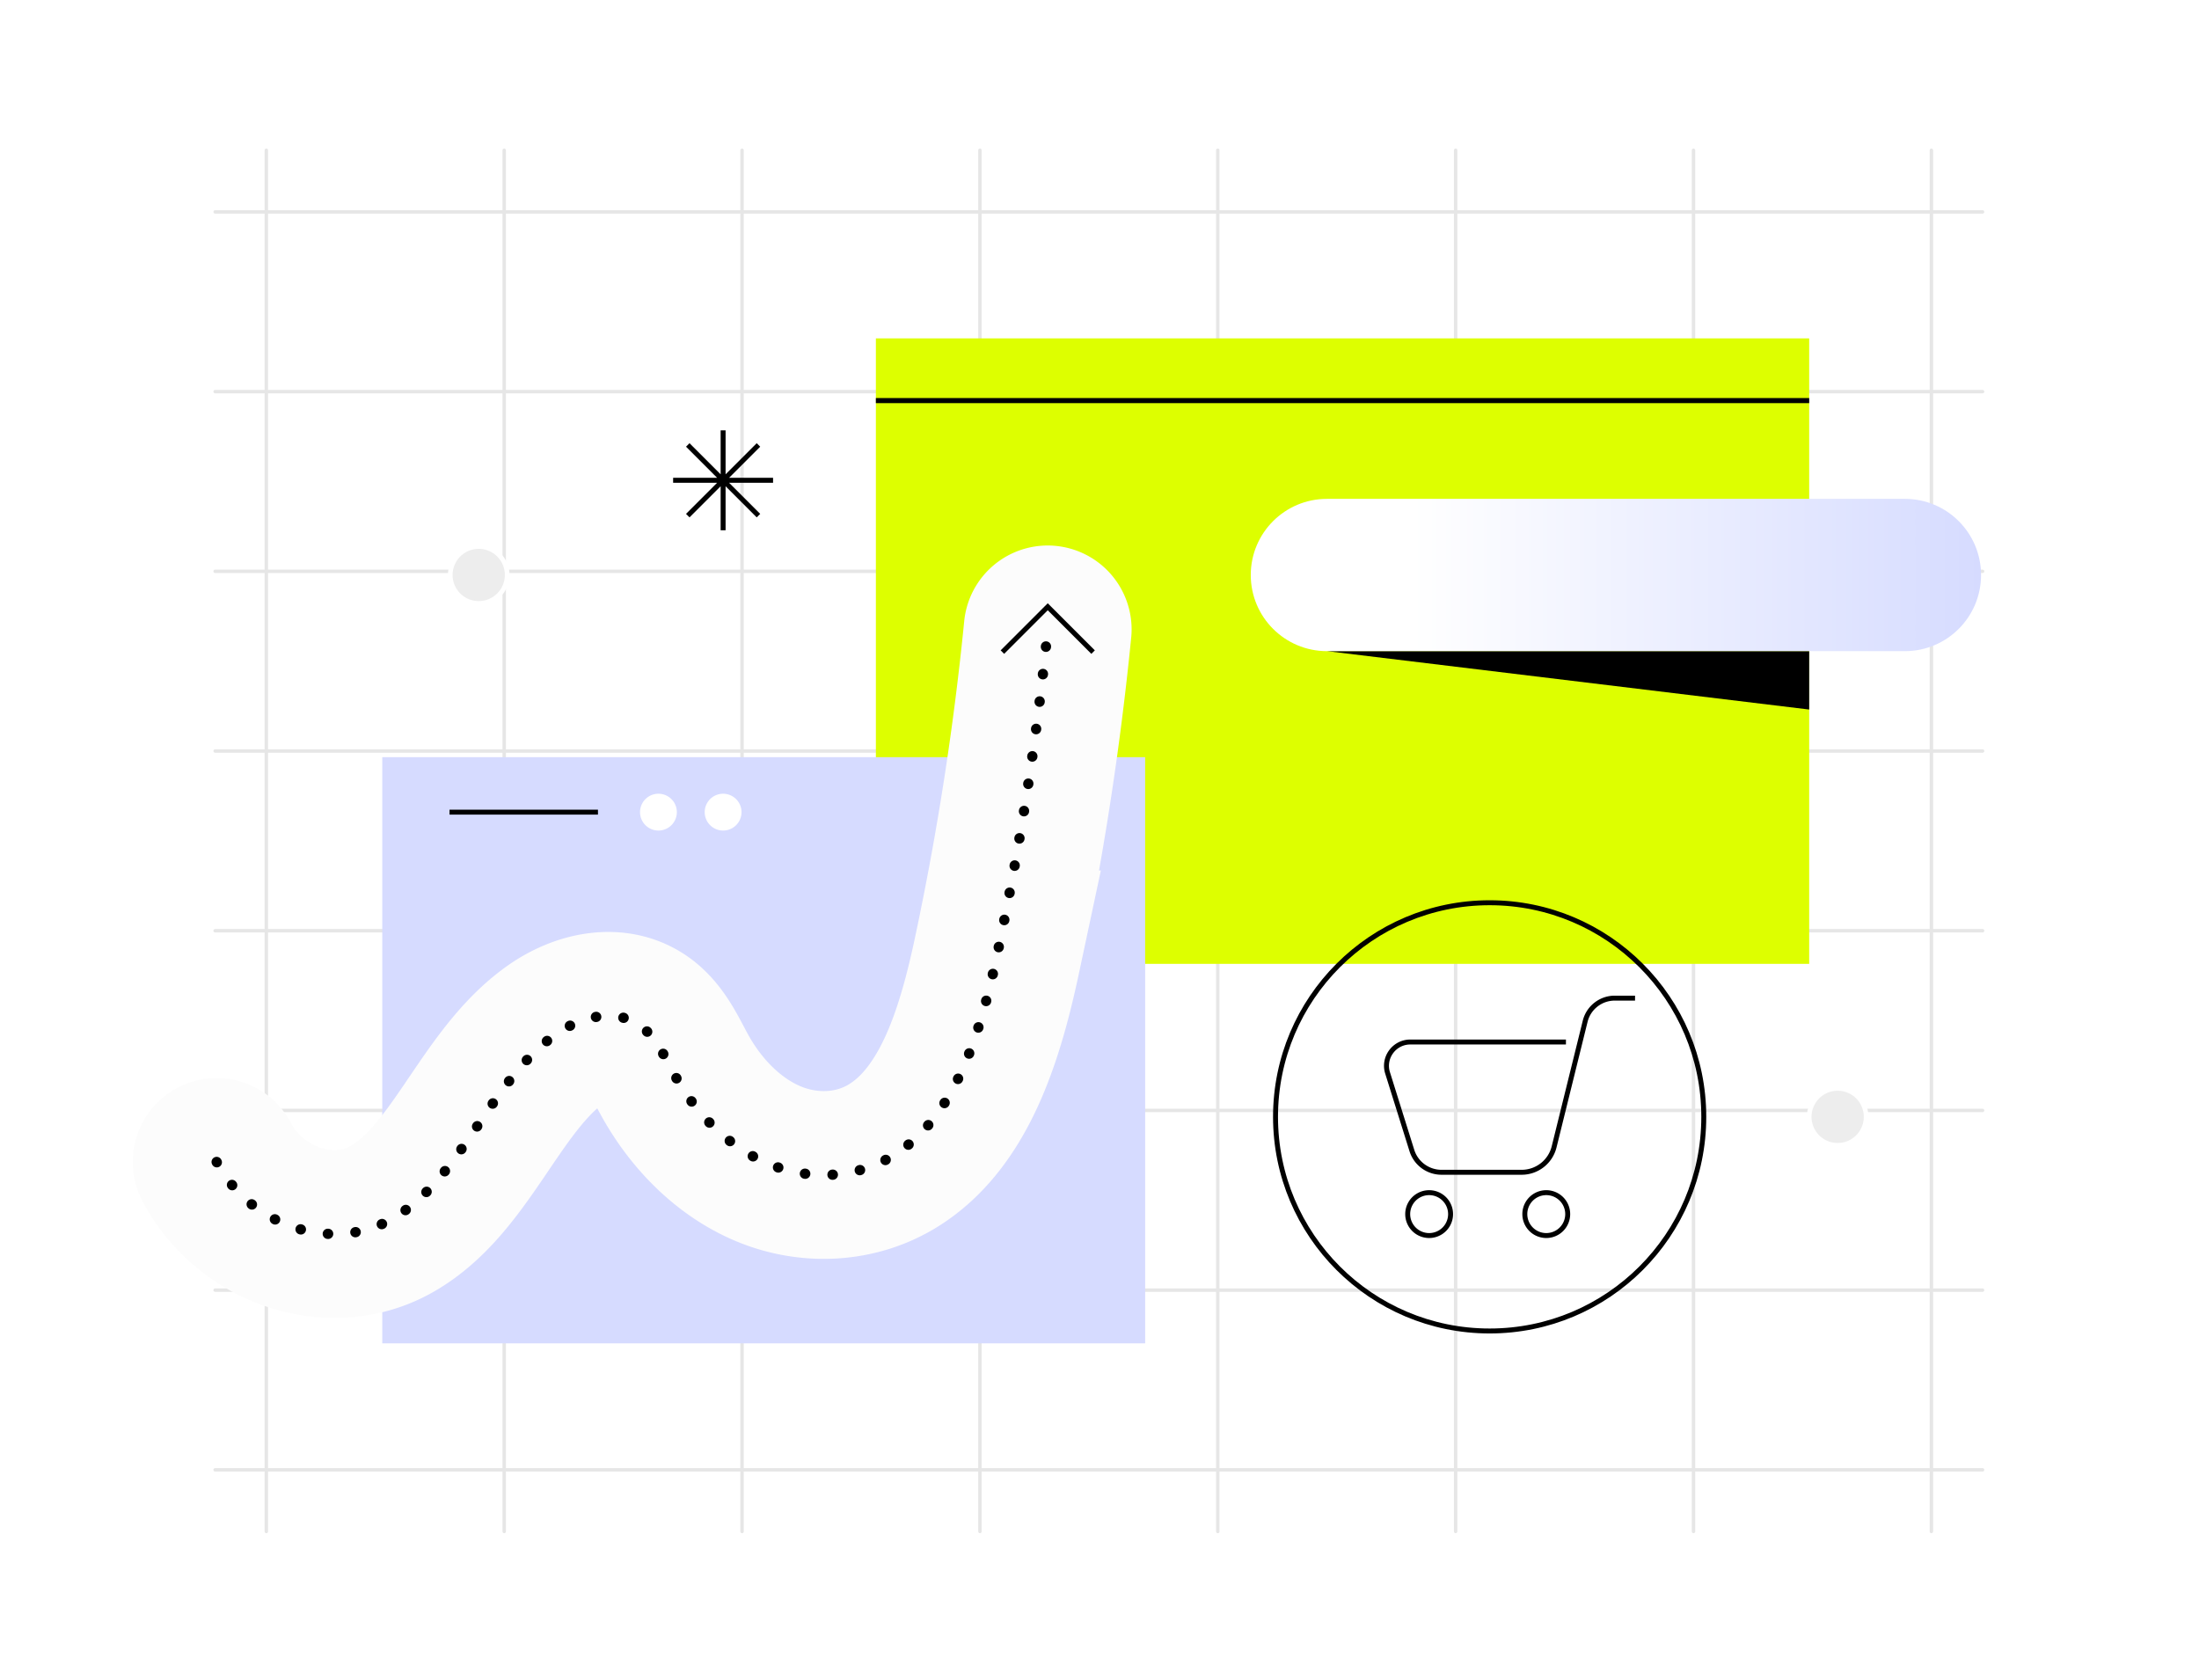 <svg xmlns="http://www.w3.org/2000/svg" width="644" height="492" fill="none"><g clip-path="url(#a)"><path fill="#fff" d="M0 0h643.02v491.86H0z"/><path stroke="#E6E6E6" stroke-linecap="round" d="M78 44v404.52M147.66 44v404.52M217.32 44v404.52M286.98 44v404.52M356.64 44v404.52M426.3 44v404.52M495.96 44v404.52M565.63 44v404.52M63 430.47h517.62M63 377.84h517.62M63 325.21h517.62M63 272.58h517.62M63 219.95h517.62M63 167.32h517.62M63 114.69h517.62M63 62.06h517.62"/><path fill="#DF0" d="M529.84 99.1H256.51v183.18h273.33V99.1Z"/><path stroke="#000" stroke-miterlimit="10" stroke-width="1.49" d="M256.51 117.32h273.33"/><path fill="#000" d="m388.6 190.69 141.24 17.11v-17.11H388.6Z"/><path fill="url(#b)" d="M557.87 146.1H388.6c-12.316 0-22.3 9.984-22.3 22.3s9.984 22.3 22.3 22.3h169.27c12.316 0 22.3-9.984 22.3-22.3s-9.984-22.3-22.3-22.3Z"/><path fill="#D6DBFF" d="M335.37 221.75H111.95v171.67h223.42V221.75Z"/><g filter="url(#c)"><path stroke="#FCFCFC" stroke-linecap="round" stroke-width="49.14" d="M63.45 340.3c9.84 18.64 33.15 26.53 50.57 17.12 20.89-11.29 29.22-40.76 48.86-54.58 7.55-5.31 17.85-7.78 25.15-2.04 4.41 3.47 6.84 9.19 9.69 14.31 6.51 11.69 16.27 21.28 27.84 25.94s24.94 4.12 35.75-2.45c18.46-11.22 25.86-36.22 30.73-59.09a870.72 870.72 0 0 0 14.79-95.18"/></g><path stroke="#000" stroke-dasharray="0.1 8" stroke-linecap="round" stroke-width="3" d="M63.45 340.3c9.84 18.64 33.15 26.53 50.57 17.12 20.89-11.29 29.22-40.76 48.86-54.58 7.55-5.31 17.85-7.78 25.15-2.04 4.41 3.47 6.84 9.19 9.69 14.31 6.51 11.69 16.27 21.28 27.84 25.94s24.94 4.12 35.75-2.45c18.46-11.22 25.86-36.22 30.73-59.09a870.72 870.72 0 0 0 14.79-95.18"/><path stroke="#000" stroke-miterlimit="10" stroke-width="1.45" d="m293.56 190.98 13.28-13.28 13.28 13.28M131.65 237.85h43.47"/><path fill="#fff" d="M192.83 243.24a5.39 5.39 0 1 0 0-10.78 5.39 5.39 0 0 0 0 10.78ZM211.77 243.24a5.39 5.39 0 1 0 0-10.78 5.39 5.39 0 0 0 0 10.78Z"/><path stroke="#000" stroke-miterlimit="10" stroke-width="1.45" d="M478.84 292.32h-5.94c-4.11 0-7.69 2.8-8.67 6.79l-9.09 36.77a9.79 9.79 0 0 1-9.51 7.44h-23.47a9.09 9.09 0 0 1-8.68-6.38l-7.11-22.71c-1.41-4.49 1.95-9.06 6.66-9.06h45.57M418.54 361.85a6.28 6.28 0 1 0 0-12.56 6.28 6.28 0 0 0 0 12.56ZM452.84 361.85a6.28 6.28 0 1 0 0-12.56 6.28 6.28 0 0 0 0 12.56Z"/><path stroke="#000" stroke-miterlimit="10" stroke-width="1.45" d="M436.26 389.8c34.634 0 62.71-28.076 62.71-62.71s-28.076-62.71-62.71-62.71-62.71 28.076-62.71 62.71 28.076 62.71 62.71 62.71Z"/><path fill="#EDEDED" stroke="#fff" stroke-width="1.36" d="M538.18 335.42a8.33 8.33 0 1 0 0-16.66 8.33 8.33 0 0 0 0 16.66ZM140.2 176.72a8.33 8.33 0 1 0 0-16.66 8.33 8.33 0 0 0 0 16.66Z"/><path stroke="#000" stroke-miterlimit="10" stroke-width="1.45" d="M211.77 155.3v-29.27M197.13 140.66h29.27M201.42 151.01l20.7-20.7M201.42 130.31l20.7 20.7"/></g><defs><linearGradient id="b" x1="366.3" x2="580.17" y1="168.39" y2="168.39" gradientUnits="userSpaceOnUse"><stop offset=".22" stop-color="#fff"/><stop offset=".9" stop-color="#DBE0FF"/><stop offset="1" stop-color="#D6DBFF"/></linearGradient><clipPath id="a"><path fill="#fff" d="M0 0h643.02v491.86H0z"/></clipPath><filter id="c" width="332.927" height="266.672" x="18.675" y="139.558" color-interpolation-filters="sRGB" filterUnits="userSpaceOnUse"><feFlood flood-opacity="0" result="BackgroundImageFix"/><feBlend in="SourceGraphic" in2="BackgroundImageFix" result="shape"/><feGaussianBlur result="effect1_foregroundBlur_490_2" stdDeviation="10.1"/></filter></defs></svg>
